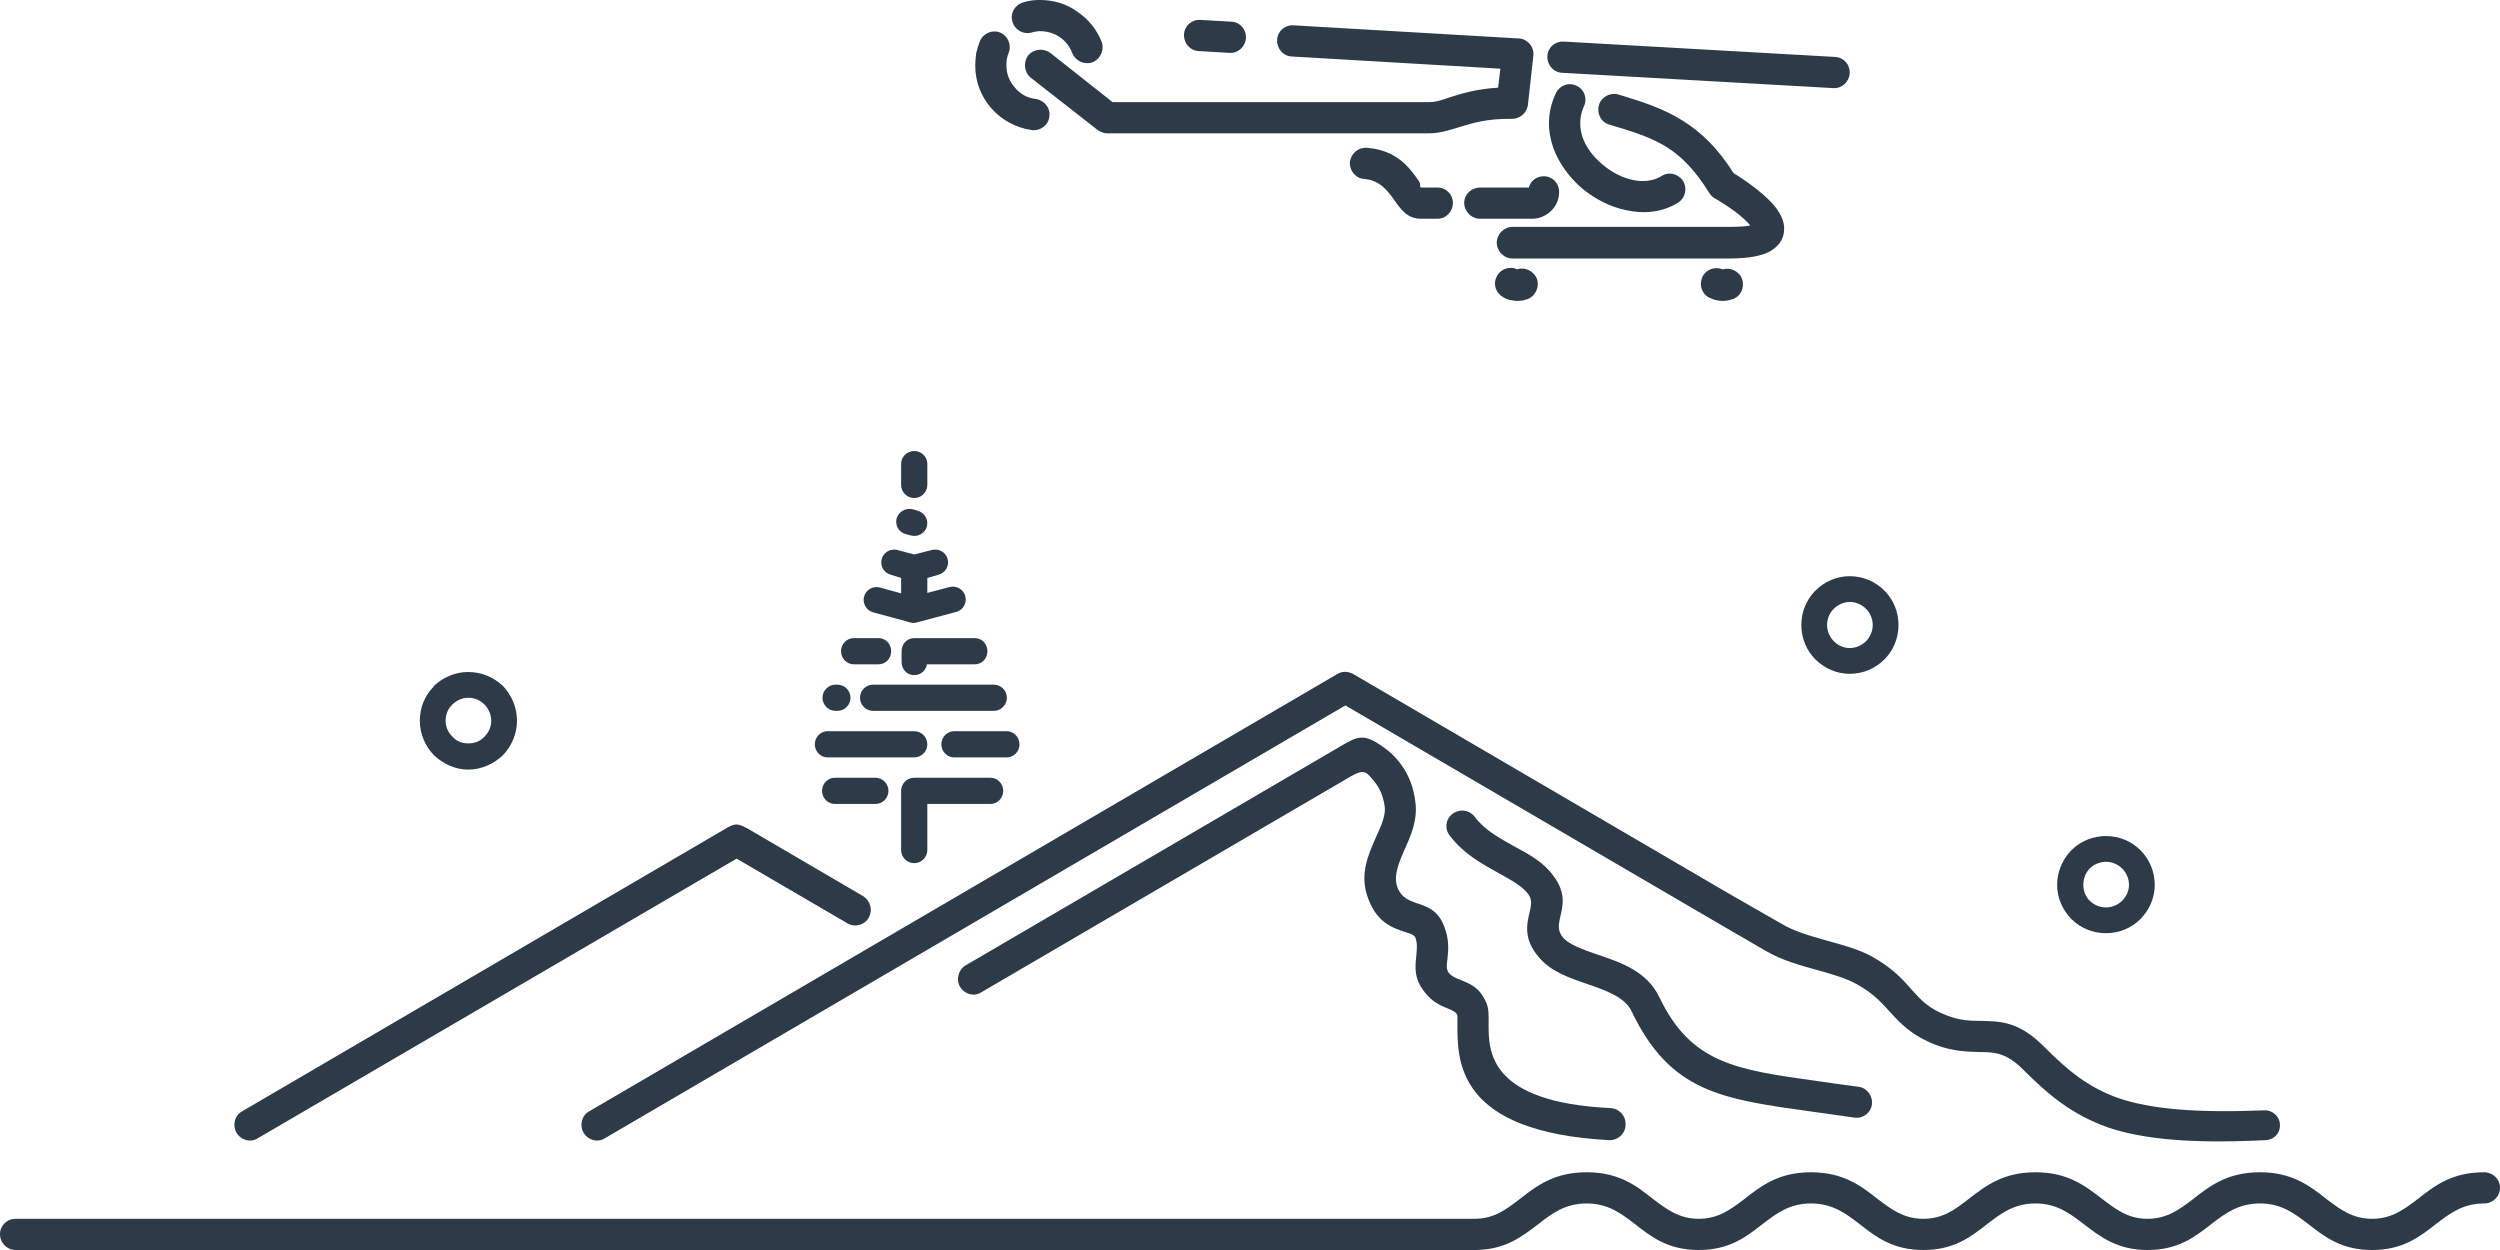 <?xml version="1.0" encoding="UTF-8"?> <svg xmlns="http://www.w3.org/2000/svg" width="160" height="80" viewBox="0 0 160 80" fill="none"> <g clip-path="url(#clip0_2794_3336)"> <path d="M87.317 11.453C86.768 11.424 86.363 10.933 86.392 10.383C86.45 9.834 86.912 9.429 87.462 9.458C89.4 9.602 90.21 10.73 90.817 11.598C90.962 11.829 90.817 12.003 90.962 12.003H92.003C92.552 12.003 92.986 12.437 92.986 12.986C92.986 13.536 92.552 13.999 92.003 13.999H90.962C90.065 13.999 89.689 13.449 89.197 12.755C88.821 12.234 88.33 11.54 87.317 11.453ZM117.455 3.644C118.004 3.673 118.409 4.136 118.38 4.685C118.351 5.235 117.889 5.669 117.339 5.64L99.957 4.657C99.407 4.628 99.002 4.136 99.031 3.586C99.06 3.037 99.523 2.632 100.072 2.661L117.455 3.644ZM96.023 4.396L82.661 3.615C82.111 3.586 81.706 3.095 81.735 2.545C81.764 1.996 82.227 1.591 82.777 1.62L97.151 2.458C97.18 2.458 97.209 2.458 97.238 2.458C97.787 2.516 98.192 3.008 98.135 3.557L97.787 6.71C97.73 7.202 97.296 7.607 96.775 7.607C95.126 7.578 94.201 7.896 93.42 8.127C92.755 8.33 92.176 8.532 91.424 8.532H70.86C70.629 8.532 70.427 8.445 70.224 8.301L65.972 4.975C65.539 4.628 65.481 3.991 65.799 3.557C66.146 3.124 66.782 3.066 67.216 3.384L71.207 6.537H91.424C91.916 6.537 92.321 6.392 92.813 6.218C93.565 5.987 94.461 5.698 95.879 5.611L96.023 4.396ZM78.814 1.388C79.364 1.417 79.769 1.88 79.74 2.429C79.711 2.979 79.248 3.413 78.698 3.384L76.703 3.268C76.153 3.239 75.748 2.748 75.777 2.198C75.806 1.649 76.269 1.244 76.819 1.273L78.814 1.388ZM70.513 2.69C70.687 3.21 70.427 3.789 69.906 3.991C69.414 4.165 68.836 3.905 68.633 3.413C68.46 2.979 68.2 2.632 67.824 2.372C67.477 2.14 67.043 1.996 66.58 1.996C66.493 1.996 66.377 1.996 66.291 2.025C66.233 2.025 66.117 2.054 66.03 2.082C65.481 2.227 64.931 1.909 64.787 1.359C64.642 0.839 64.96 0.289 65.51 0.145C65.683 0.087 65.857 0.058 66.03 0.029C66.233 0 66.435 0 66.58 0C67.448 0 68.286 0.26 68.952 0.752C69.646 1.215 70.195 1.88 70.513 2.69ZM62.704 2.661C62.907 2.14 63.485 1.88 64.006 2.082C64.498 2.285 64.758 2.863 64.555 3.384C64.498 3.5 64.469 3.644 64.44 3.76C64.411 3.905 64.411 4.049 64.411 4.194C64.411 4.743 64.613 5.235 64.96 5.611C65.278 6.016 65.77 6.276 66.291 6.334C66.84 6.421 67.245 6.913 67.158 7.462C67.1 8.012 66.58 8.388 66.059 8.33C65.018 8.185 64.093 7.665 63.456 6.941C62.791 6.189 62.415 5.235 62.415 4.194C62.415 3.933 62.444 3.673 62.473 3.413C62.531 3.153 62.617 2.892 62.704 2.661ZM96.226 19.031C95.734 18.771 95.531 18.192 95.792 17.701C96.023 17.209 96.63 17.006 97.093 17.238C97.614 17.064 98.163 17.354 98.366 17.845C98.539 18.366 98.279 18.944 97.758 19.147C97.643 19.176 97.527 19.205 97.44 19.234C97.296 19.234 97.209 19.262 97.093 19.262C96.978 19.262 96.833 19.234 96.688 19.205H96.63C96.486 19.147 96.341 19.118 96.226 19.031ZM109.414 19.06C108.923 18.829 108.72 18.25 108.952 17.73C109.183 17.238 109.761 17.035 110.253 17.238C110.745 17.093 111.323 17.354 111.497 17.874C111.67 18.395 111.41 18.973 110.889 19.147C110.774 19.176 110.658 19.205 110.571 19.234C110.456 19.234 110.34 19.262 110.253 19.262C110.108 19.262 109.964 19.234 109.819 19.205C109.675 19.176 109.559 19.118 109.414 19.06ZM99.581 5.958C99.812 5.466 100.39 5.235 100.911 5.495C101.403 5.727 101.605 6.305 101.374 6.797C101.056 7.491 101.085 8.185 101.287 8.792C101.518 9.458 101.981 10.036 102.56 10.528C103.138 11.02 103.803 11.367 104.469 11.511C105.134 11.656 105.799 11.598 106.32 11.28C106.782 10.962 107.39 11.106 107.708 11.569C107.997 12.032 107.881 12.639 107.419 12.957C106.406 13.594 105.221 13.709 104.064 13.449C103.051 13.247 102.068 12.726 101.258 12.061C100.448 11.367 99.783 10.47 99.407 9.458C99.031 8.359 99.002 7.173 99.581 5.958ZM94.722 13.999C94.172 13.999 93.709 13.536 93.709 12.986C93.709 12.437 94.172 12.003 94.722 12.003H97.845C97.961 11.569 98.337 11.28 98.8 11.28C99.349 11.28 99.783 11.714 99.783 12.263C99.783 12.755 99.609 13.16 99.291 13.478C98.973 13.796 98.539 13.999 98.077 13.999H94.722ZM96.804 16.544C96.254 16.544 95.792 16.081 95.792 15.531C95.792 14.982 96.254 14.519 96.804 14.519H110.687C111.294 14.519 111.728 14.49 112.017 14.432C111.584 13.883 110.658 13.218 109.704 12.668C109.559 12.581 109.443 12.437 109.356 12.292C108.489 10.904 107.65 10.036 106.696 9.429C105.683 8.792 104.497 8.416 103.022 7.983C102.473 7.838 102.184 7.288 102.328 6.739C102.473 6.218 103.022 5.9 103.572 6.045C105.192 6.537 106.522 6.97 107.737 7.751C108.923 8.503 109.964 9.516 110.947 11.077C112.017 11.743 113.087 12.552 113.666 13.304C113.984 13.738 114.187 14.172 114.187 14.635C114.187 15.213 113.926 15.705 113.29 16.081C112.769 16.37 111.931 16.544 110.687 16.544H96.804Z" fill="#2D3B48"></path> <path d="M1.012 78.004H83.962H85.814H94.374C95.647 78.004 96.428 77.368 97.238 76.761C98.337 75.893 99.465 75.025 101.547 75.025C103.63 75.025 104.729 75.893 105.828 76.761C106.638 77.368 107.448 78.004 108.72 78.004C109.993 78.004 110.803 77.368 111.612 76.761C112.711 75.893 113.839 75.025 115.893 75.025C117.975 75.025 119.103 75.893 120.202 76.761C121.012 77.368 121.822 78.004 123.095 78.004C124.367 78.004 125.177 77.368 125.958 76.761C127.086 75.893 128.185 75.025 130.268 75.025C132.35 75.025 133.449 75.893 134.577 76.761C135.387 77.368 136.168 78.004 137.44 78.004C138.713 78.004 139.523 77.368 140.333 76.761C141.432 75.893 142.56 75.025 144.642 75.025C146.696 75.025 147.824 75.893 148.923 76.761C149.732 77.368 150.542 78.004 151.815 78.004C153.087 78.004 153.897 77.368 154.707 76.761C155.806 75.893 156.905 75.025 158.988 75.025C159.537 75.025 160 75.459 160 76.009C160 76.587 159.537 77.021 158.988 77.021C157.599 77.021 156.761 77.686 155.922 78.322C154.852 79.161 153.782 80 151.815 80C149.848 80 148.778 79.161 147.708 78.322C146.869 77.686 146.03 77.021 144.642 77.021C143.225 77.021 142.386 77.686 141.547 78.322C140.477 79.161 139.407 80 137.44 80C135.503 80 134.432 79.161 133.333 78.322C132.495 77.686 131.656 77.021 130.268 77.021C128.879 77.021 128.04 77.686 127.202 78.322C126.132 79.161 125.061 80 123.095 80C121.128 80 120.058 79.161 118.988 78.322C118.149 77.686 117.31 77.021 115.893 77.021C114.505 77.021 113.666 77.686 112.827 78.322C111.757 79.161 110.687 80 108.72 80C106.753 80 105.683 79.161 104.613 78.322C103.774 77.686 102.936 77.021 101.547 77.021C100.159 77.021 99.291 77.686 98.482 78.322C97.382 79.161 96.312 80 94.374 80H83.962H1.012C0.434 80 0 79.537 0 78.988C0 78.438 0.434 78.004 1.012 78.004Z" fill="#2D3B48"></path> <path d="M61.808 61.779C61.345 62.039 61.171 62.675 61.432 63.138C61.721 63.63 62.328 63.803 62.791 63.514L86.45 49.689C87.173 49.284 87.375 49.313 87.78 49.805C88.156 50.21 88.503 50.759 88.619 51.598C88.706 52.176 88.388 52.871 88.069 53.565C87.549 54.751 86.999 55.965 87.549 57.469C88.127 59.06 89.111 59.378 89.978 59.667C90.267 59.754 90.528 59.841 90.586 60.014C90.73 60.391 90.672 60.795 90.644 61.171C90.557 61.952 90.499 62.646 91.193 63.514C91.714 64.179 92.263 64.382 92.755 64.584C92.957 64.671 93.189 64.758 93.275 64.989V65.539C93.275 67.91 93.218 72.451 103.022 72.972C103.572 72.972 104.035 72.538 104.035 71.988C104.064 71.41 103.63 70.947 103.08 70.918C95.242 70.542 95.271 67.245 95.271 65.568C95.271 64.989 95.3 64.526 95.098 64.121C94.664 63.167 94.085 62.965 93.449 62.704C93.218 62.617 92.928 62.502 92.726 62.27C92.552 62.039 92.581 61.721 92.639 61.374C92.697 60.767 92.755 60.13 92.437 59.32C92.061 58.279 91.367 58.019 90.615 57.787C90.181 57.614 89.689 57.469 89.429 56.775C89.168 56.023 89.544 55.184 89.891 54.375C90.325 53.42 90.73 52.466 90.586 51.338C90.354 49.371 89.255 48.301 88.445 47.751C87.288 46.941 86.884 47.115 85.813 47.751L61.808 61.779ZM144.902 71.063C145.452 71.034 145.915 71.468 145.915 71.988C145.944 72.538 145.51 72.972 144.96 72.972C140.217 73.203 137.18 72.914 134.924 72.162C132.581 71.323 131.106 70.079 129.458 68.431C128.388 67.361 127.607 67.332 126.71 67.332C125.9 67.303 125.033 67.303 123.876 66.869C122.285 66.233 121.649 65.51 120.926 64.729C120.434 64.179 119.884 63.572 118.843 62.993C118.178 62.617 117.281 62.357 116.356 62.097C115.199 61.779 114.042 61.461 113.001 60.853L109.617 58.886L86.103 45.148L38.699 72.856C38.236 73.145 37.628 72.972 37.339 72.48C37.079 72.017 37.223 71.381 37.715 71.121L85.611 43.124C85.958 42.921 86.363 42.979 86.681 43.181L110.629 57.18L114.013 59.118C114.823 59.61 115.864 59.899 116.876 60.188C117.918 60.477 118.93 60.737 119.826 61.229C121.157 61.981 121.793 62.704 122.401 63.398C122.95 64.006 123.442 64.555 124.599 64.989C125.409 65.307 126.103 65.336 126.739 65.336C128.069 65.365 129.226 65.365 130.875 67.043C132.321 68.489 133.623 69.588 135.589 70.282C137.643 70.976 140.448 71.237 144.902 71.063ZM15.502 71.121C15.011 71.381 14.866 72.017 15.127 72.48C15.416 72.972 16.023 73.145 16.486 72.856L47.144 54.953L54.23 59.089C54.722 59.378 55.329 59.205 55.589 58.742C55.879 58.25 55.705 57.643 55.242 57.354L47.925 53.073C47.202 52.668 47.057 52.668 46.421 53.044L15.502 71.121Z" fill="#2D3B48"></path> <path d="M59.349 37.947V36.992L60.043 36.789C60.506 36.674 60.766 36.211 60.651 35.777C60.535 35.343 60.072 35.083 59.638 35.199L58.51 35.488L57.44 35.199C57.007 35.083 56.544 35.343 56.428 35.777C56.312 36.24 56.573 36.674 57.035 36.789L57.672 36.992V37.975L56.312 37.599C55.879 37.484 55.416 37.744 55.3 38.178C55.184 38.612 55.445 39.074 55.879 39.19L58.221 39.826C58.395 39.884 58.539 39.884 58.713 39.826L61.2 39.161C61.634 39.045 61.894 38.612 61.779 38.149C61.663 37.715 61.2 37.455 60.766 37.571L59.349 37.947ZM54.635 40.839C54.201 40.839 53.825 41.215 53.825 41.678C53.825 42.14 54.201 42.516 54.635 42.516H56.226C56.688 42.516 57.035 42.14 57.035 41.678C57.035 41.215 56.688 40.839 56.226 40.839H54.635ZM59.32 42.516H62.386C62.849 42.516 63.196 42.14 63.196 41.678C63.196 41.215 62.849 40.839 62.386 40.839H58.51C58.048 40.839 57.701 41.215 57.701 41.678V42.372C57.701 42.834 58.048 43.21 58.51 43.21C58.915 43.21 59.262 42.921 59.32 42.516ZM53.478 43.818C53.015 43.818 52.639 44.194 52.639 44.657C52.639 45.119 53.015 45.495 53.478 45.495H53.594C54.056 45.495 54.432 45.119 54.432 44.657C54.432 44.194 54.056 43.818 53.594 43.818H53.478ZM55.879 43.818C55.416 43.818 55.04 44.194 55.04 44.657C55.04 45.119 55.416 45.495 55.879 45.495H63.601C64.064 45.495 64.44 45.119 64.44 44.657C64.44 44.194 64.064 43.818 63.601 43.818H55.879ZM52.957 46.797C52.523 46.797 52.148 47.173 52.148 47.636C52.148 48.098 52.523 48.474 52.957 48.474H58.51C58.973 48.474 59.349 48.098 59.349 47.636C59.349 47.173 58.973 46.797 58.51 46.797H52.957ZM61.056 46.797C60.622 46.797 60.246 47.173 60.246 47.636C60.246 48.098 60.622 48.474 61.056 48.474H64.44C64.873 48.474 65.249 48.098 65.249 47.636C65.249 47.173 64.873 46.797 64.44 46.797H61.056ZM57.672 54.403C57.672 54.866 58.048 55.242 58.51 55.242C58.973 55.242 59.349 54.866 59.349 54.403V51.453H63.398C63.832 51.453 64.208 51.077 64.208 50.615C64.208 50.152 63.832 49.776 63.398 49.776H58.51C58.048 49.776 57.672 50.152 57.672 50.615V54.403ZM53.42 49.776C52.986 49.776 52.61 50.152 52.61 50.615C52.61 51.077 52.986 51.453 53.42 51.453H56.023C56.486 51.453 56.862 51.077 56.862 50.615C56.862 50.152 56.486 49.776 56.023 49.776H53.42ZM57.672 31.034C57.672 31.497 58.048 31.873 58.51 31.873C58.973 31.873 59.349 31.497 59.349 31.034V29.675C59.349 29.241 58.973 28.865 58.51 28.865C58.048 28.865 57.672 29.241 57.672 29.675V31.034ZM58.308 34.273C58.742 34.389 59.205 34.129 59.32 33.695C59.436 33.261 59.176 32.798 58.713 32.682L58.424 32.596C57.961 32.48 57.527 32.74 57.383 33.174C57.267 33.637 57.527 34.071 57.99 34.187L58.308 34.273Z" fill="#2D3B48"></path> <path d="M118.38 41.475C118.785 41.475 119.161 41.301 119.421 41.041C119.681 40.781 119.855 40.405 119.855 40C119.855 39.595 119.681 39.219 119.421 38.959C119.161 38.699 118.785 38.525 118.38 38.525C118.004 38.525 117.628 38.699 117.368 38.959L117.339 38.988C117.078 39.248 116.934 39.624 116.934 40C116.934 40.405 117.107 40.781 117.368 41.041C117.628 41.301 117.975 41.475 118.38 41.475ZM120.607 42.198C120.028 42.777 119.248 43.124 118.38 43.124C117.541 43.124 116.76 42.777 116.182 42.198C115.632 41.649 115.285 40.868 115.285 40C115.285 39.161 115.603 38.409 116.153 37.831L116.182 37.802C116.76 37.223 117.541 36.876 118.38 36.876C119.248 36.876 120.028 37.223 120.607 37.802C121.156 38.351 121.504 39.132 121.504 40C121.504 40.868 121.156 41.649 120.607 42.198Z" fill="#2D3B48"></path> <path d="M92.784 53.478C92.436 53.044 92.523 52.408 92.957 52.09C93.42 51.743 94.027 51.829 94.374 52.263C95.01 53.131 95.994 53.651 96.919 54.172C97.903 54.693 98.828 55.213 99.436 56.081C100.217 57.122 100.043 57.932 99.841 58.742C99.754 59.176 99.667 59.581 100.043 60.014C100.419 60.448 101.287 60.766 102.212 61.085C103.774 61.605 105.423 62.184 106.204 63.832C108.228 68.055 111.092 68.46 116.269 69.183C117.05 69.299 117.917 69.414 118.987 69.559C119.508 69.646 119.884 70.166 119.797 70.716C119.71 71.236 119.219 71.612 118.669 71.526C117.83 71.41 116.876 71.265 116.008 71.15C110.166 70.34 106.898 69.906 104.41 64.7C103.977 63.803 102.733 63.37 101.547 62.965C100.361 62.56 99.233 62.155 98.51 61.287C97.498 60.13 97.7 59.205 97.903 58.337C97.99 57.961 98.076 57.585 97.816 57.238C97.469 56.746 96.746 56.341 95.965 55.907C94.866 55.3 93.68 54.664 92.784 53.478Z" fill="#2D3B48"></path> <path d="M29.964 47.578C30.398 47.578 30.745 47.433 31.005 47.144C31.265 46.884 31.439 46.536 31.439 46.132C31.439 45.727 31.265 45.351 31.005 45.09C30.745 44.83 30.398 44.657 29.964 44.657C29.588 44.657 29.212 44.83 28.952 45.09L28.923 45.119C28.662 45.38 28.518 45.727 28.518 46.132C28.518 46.536 28.691 46.884 28.952 47.144C29.212 47.433 29.559 47.578 29.964 47.578ZM32.191 48.33C31.613 48.879 30.831 49.255 29.964 49.255C29.125 49.255 28.344 48.879 27.766 48.33C27.216 47.751 26.869 46.97 26.869 46.132C26.869 45.293 27.187 44.512 27.737 43.962L27.766 43.904C28.344 43.355 29.125 43.008 29.964 43.008C30.831 43.008 31.613 43.355 32.191 43.904C32.74 44.483 33.087 45.264 33.087 46.132C33.087 46.97 32.74 47.751 32.191 48.33Z" fill="#2D3B48"></path> <path d="M134.78 58.077C135.185 58.077 135.561 57.903 135.821 57.643C136.081 57.383 136.255 57.035 136.255 56.63C136.255 56.226 136.081 55.85 135.821 55.589C135.561 55.329 135.185 55.155 134.78 55.155C134.375 55.155 133.999 55.329 133.739 55.589L133.71 55.618C133.478 55.879 133.334 56.226 133.334 56.63C133.334 57.035 133.478 57.383 133.739 57.643C133.999 57.903 134.375 58.077 134.78 58.077ZM136.978 58.829C136.428 59.378 135.648 59.725 134.78 59.725C133.912 59.725 133.131 59.378 132.582 58.829C132.003 58.25 131.656 57.469 131.656 56.63C131.656 55.792 132.003 55.011 132.524 54.461L132.582 54.403C133.131 53.854 133.912 53.507 134.78 53.507C135.648 53.507 136.428 53.854 136.978 54.403C137.556 54.982 137.904 55.763 137.904 56.63C137.904 57.469 137.556 58.25 136.978 58.829Z" fill="#2D3B48"></path> </g> <defs> <clipPath id="clip0_2794_3336"> <rect width="160" height="80" fill="white"></rect> </clipPath> </defs> </svg> 